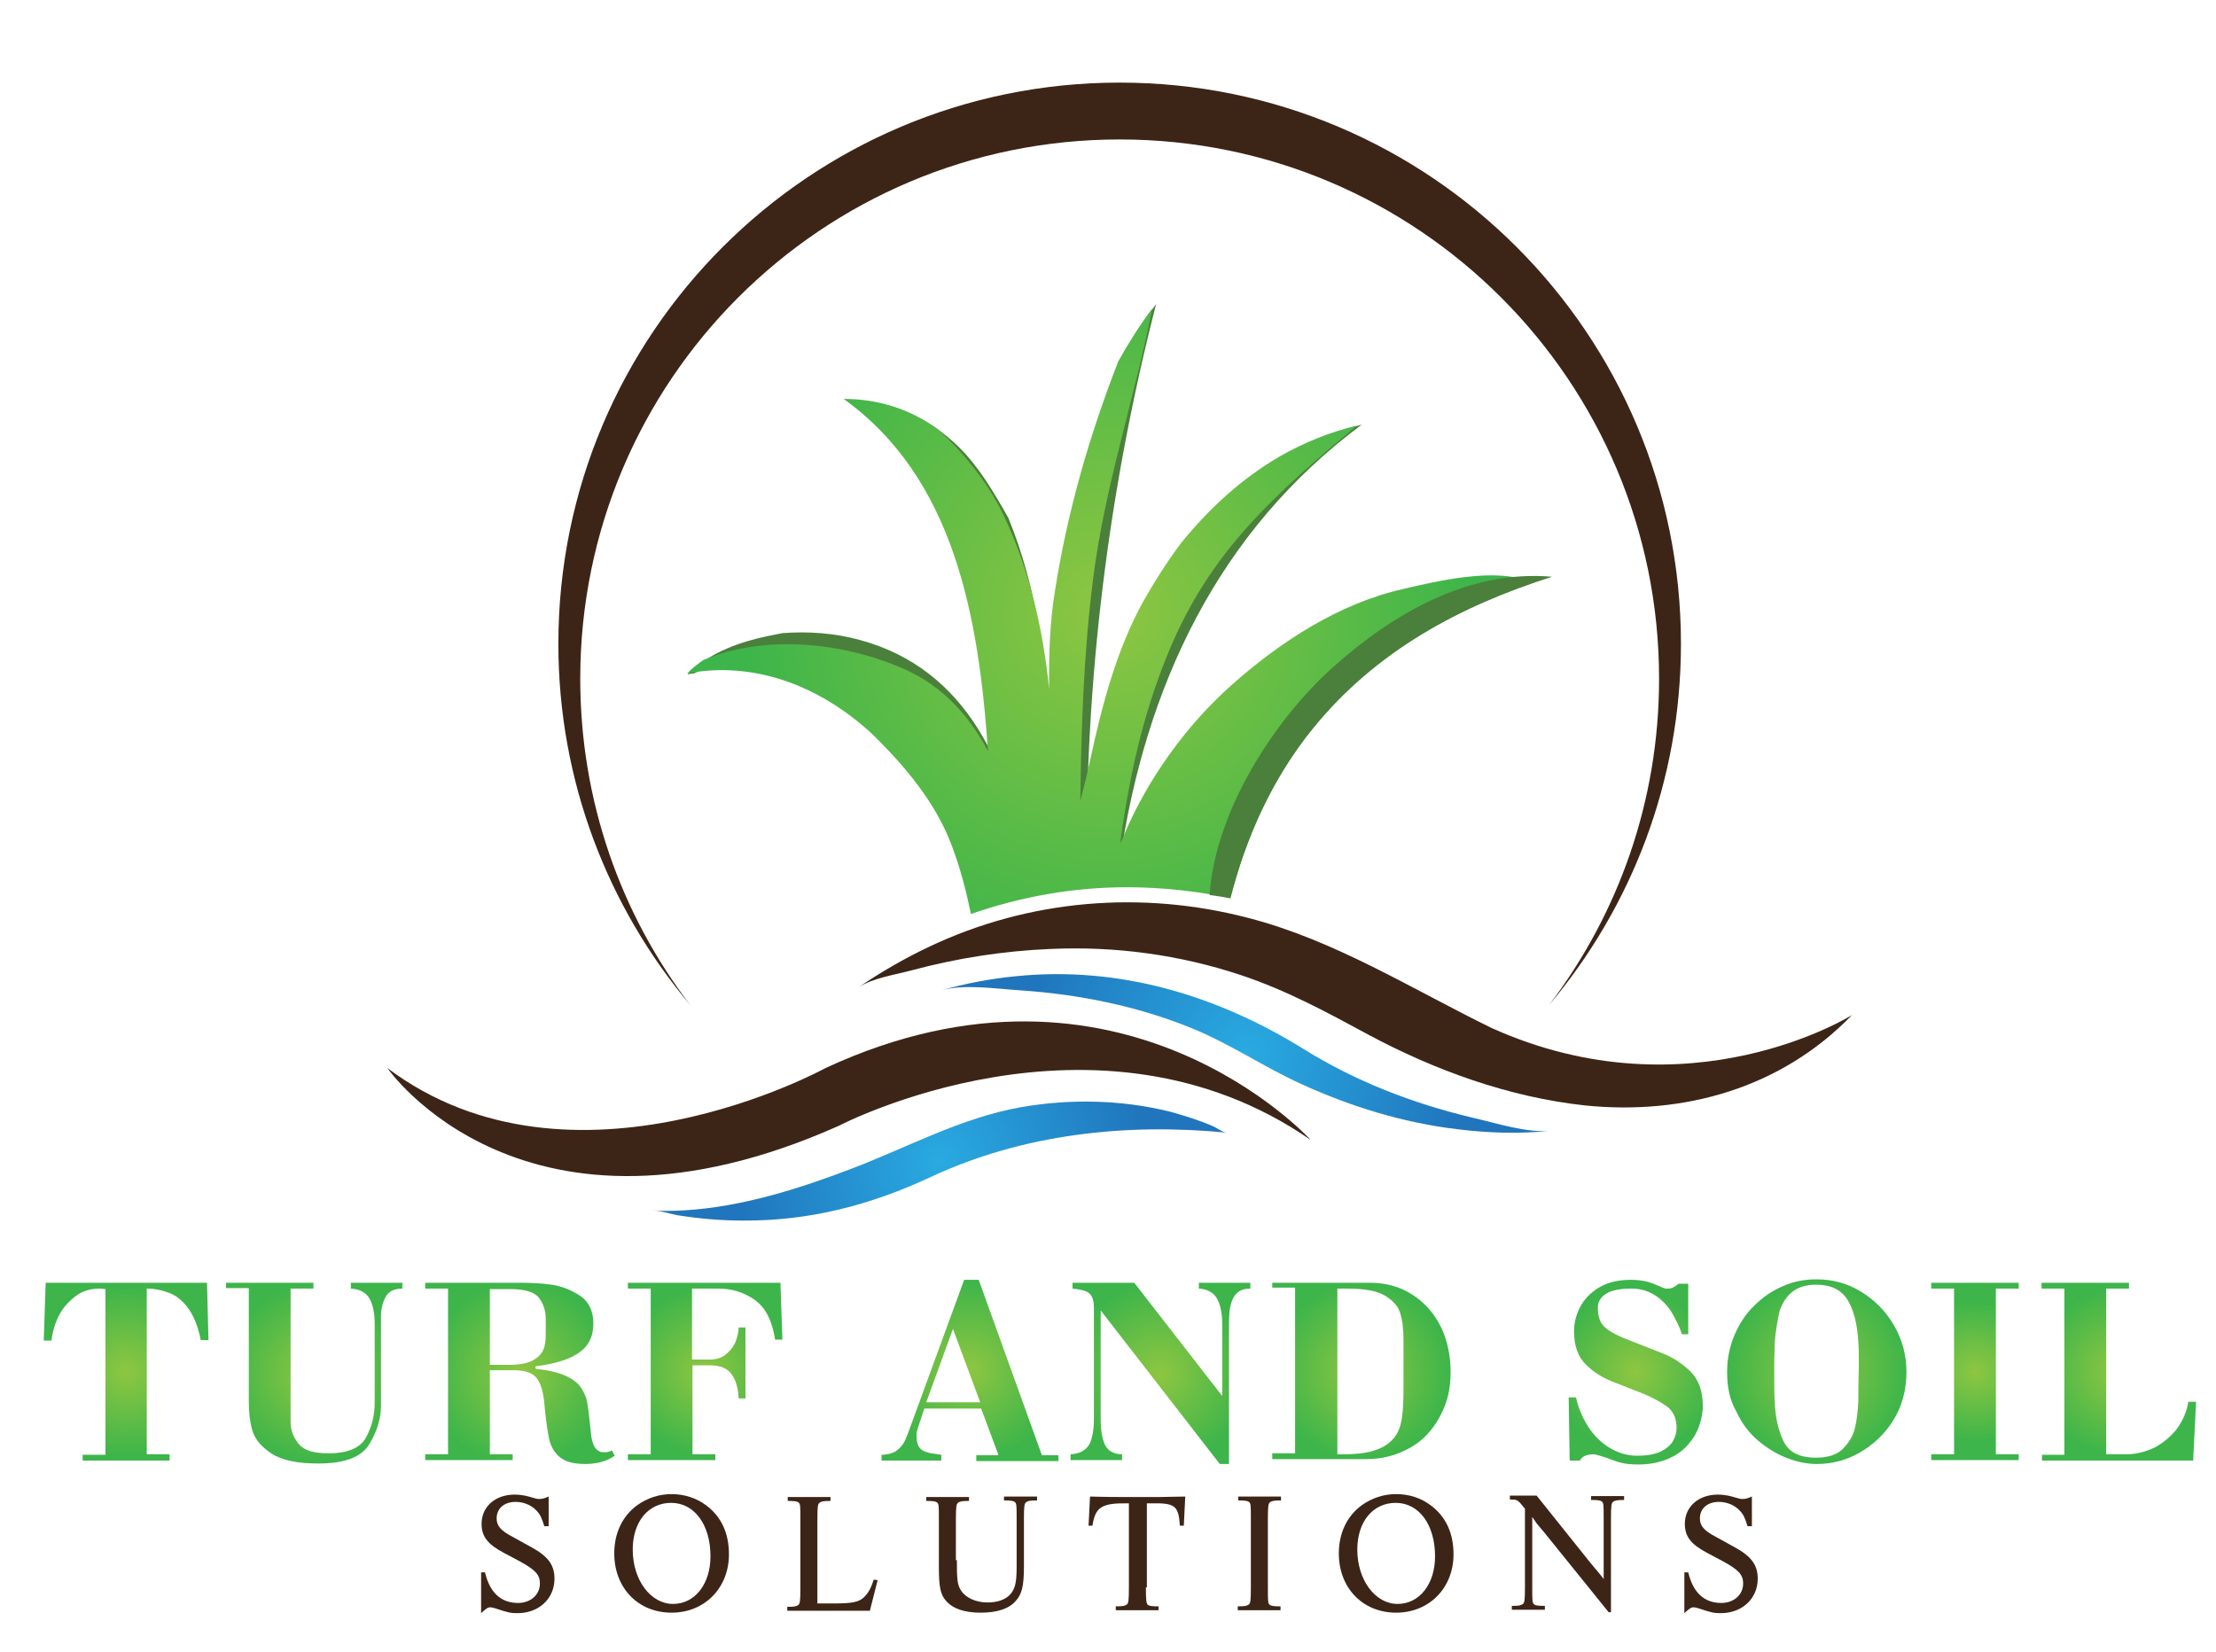 <?xml version="1.0" encoding="utf-8"?>
<!-- Generator: Adobe Illustrator 27.9.1, SVG Export Plug-In . SVG Version: 6.00 Build 0)  -->
<svg version="1.1" id="Layer_1" xmlns="http://www.w3.org/2000/svg" xmlns:xlink="http://www.w3.org/1999/xlink" x="0px" y="0px"
	 viewBox="0 0 456 340" enable-background="new 0 0 456 340" xml:space="preserve">
<g>
	<radialGradient id="SVGID_1_" cx="25.975" cy="282.288" r="17.615" gradientUnits="userSpaceOnUse">
		<stop  offset="0" style="stop-color:#8EC641"/>
		<stop  offset="1" style="stop-color:#3DB54A"/>
	</radialGradient>
	<path fill="url(#SVGID_1_)" d="M34.9,300.6H17v-1.2h4.7v-34.1c-0.3,0-0.7-0.1-1.2-0.1c-1.9,0-3.6,0.5-5,1.6s-2.6,2.4-3.4,4
		c-0.8,1.6-1.3,3.3-1.5,5.1H9L9.4,264h33.2l0.3,11.8h-1.6c-0.5-2.6-1.3-4.7-2.4-6.3c-1.1-1.6-2.4-2.7-3.8-3.3c-1.5-0.6-3.1-1-4.9-1
		v34.1h4.7V300.6z"/>
	
		<radialGradient id="SVGID_00000082326826433112303720000007064397441946668432_" cx="64.64" cy="282.677" r="18.415" gradientUnits="userSpaceOnUse">
		<stop  offset="0" style="stop-color:#8EC641"/>
		<stop  offset="1" style="stop-color:#3DB54A"/>
	</radialGradient>
	<path fill="url(#SVGID_00000082326826433112303720000007064397441946668432_)" d="M59.8,265.2v27.5c0,1.5,0.5,3,1.6,4.4
		s3.1,2,6.2,2c4,0,6.6-1.1,7.8-3.4c1.2-2.3,1.7-4.6,1.7-7v-16.2c0-2.4-0.4-4.1-1.1-5.3c-0.7-1.2-2-1.9-3.8-2V264h10.6v1.2
		c-1.7,0-2.9,0.6-3.5,1.8c-0.6,1.2-0.9,2.5-0.9,3.9v18.4c0,2.6-0.8,5.3-2.4,7.9c-1.6,2.7-5.1,4-10.5,4c-4.4,0-7.6-0.7-9.7-2.1
		c-2.1-1.4-3.4-3-3.9-4.8c-0.5-1.8-0.7-3.7-0.7-5.9v-23.3h-4.7V264h18v1.2H59.8z"/>
	
		<radialGradient id="SVGID_00000039831668995405409900000009343460827536690072_" cx="106.936" cy="282.677" r="19.057" gradientUnits="userSpaceOnUse">
		<stop  offset="0" style="stop-color:#8EC641"/>
		<stop  offset="1" style="stop-color:#3DB54A"/>
	</radialGradient>
	<path fill="url(#SVGID_00000039831668995405409900000009343460827536690072_)" d="M100.8,299.3h4.7v1.2h-18v-1.2h4.7v-34.1h-4.7
		V264h19.2c2.4,0,4.7,0.1,6.8,0.4c2.1,0.3,4.1,1.1,5.9,2.3c1.8,1.2,2.7,3.2,2.7,5.7c0,2.7-1,4.7-3.1,6.1c-2.1,1.4-5,2.2-8.8,2.7v0.5
		c2.7,0.3,4.8,0.8,6.3,1.5c1.5,0.7,2.6,1.6,3.2,2.6c0.6,1,1.1,2.1,1.2,3.3c0.2,1.1,0.4,3.1,0.7,5.8c0.2,2.6,1.1,4,2.7,4
		c0.6,0,1.1-0.1,1.6-0.4l0.6,1.1c-1.7,1.2-3.8,1.7-6.1,1.7c-2.4,0-4.1-0.5-5.2-1.4c-1.1-0.9-1.8-2.1-2.2-3.7c-0.3-1.5-0.7-4-1-7.5
		c-0.2-2.2-0.7-3.9-1.5-5c-0.8-1.1-2.4-1.7-4.8-1.7h-4.9V299.3z M100.8,280.9h3.9c2.1,0,3.8-0.3,4.9-0.9c1.1-0.6,1.8-1.3,2.2-2.2
		c0.4-0.9,0.5-2,0.5-3.2v-3.2c0-1.7-0.5-3.1-1.4-4.3c-0.9-1.2-2.9-1.8-6-1.8h-4.1V280.9z"/>
	
		<radialGradient id="SVGID_00000069367927129569575160000008296984615289278081_" cx="145.103" cy="282.288" r="17.142" gradientUnits="userSpaceOnUse">
		<stop  offset="0" style="stop-color:#8EC641"/>
		<stop  offset="1" style="stop-color:#3DB54A"/>
	</radialGradient>
	<path fill="url(#SVGID_00000069367927129569575160000008296984615289278081_)" d="M133.9,299.3v-34.1h-4.7V264h31.4l0.4,11.7h-1.5
		c-0.6-3.8-1.9-6.5-4.1-8.1c-2.2-1.6-4.7-2.4-7.7-2.4h-5.3v14.6h3.7c1.2,0,2.3-0.3,3.2-1c0.9-0.7,1.5-1.5,2-2.5
		c0.4-1,0.7-2.1,0.7-3.1h1.4v14.6h-1.4c-0.1-2-0.5-3.6-1.4-4.9c-0.9-1.3-2.4-1.9-4.4-1.9h-3.7v18.3h4.7v1.2h-18v-1.2H133.9z"/>
	
		<radialGradient id="SVGID_00000003088232308085247170000006489483685740693146_" cx="199.616" cy="281.901" r="18.441" gradientUnits="userSpaceOnUse">
		<stop  offset="0" style="stop-color:#8EC641"/>
		<stop  offset="1" style="stop-color:#3DB54A"/>
	</radialGradient>
	<path fill="url(#SVGID_00000003088232308085247170000006489483685740693146_)" d="M205.4,299.3l-3.5-9.4h-11.7l-0.8,2.4
		c-0.5,1.5-0.8,2.4-0.8,2.8c0,1.1,0.1,1.9,0.4,2.5c0.3,0.6,0.8,1,1.5,1.2c0.7,0.3,1.8,0.4,3.2,0.6v1.2h-12.3v-1.2
		c1.2,0,2.2-0.3,2.9-0.7c0.7-0.5,1.3-1.1,1.7-1.8s0.9-2,1.5-3.7l10.9-29.8h3l13,36.1h3.4v1.2h-16.9v-1.2H205.4z M201.7,288.6
		l-5.6-15.1l-5.5,15.1H201.7z"/>
	
		<radialGradient id="SVGID_00000003065632855087926000000008491766582798636984_" cx="238.711" cy="282.677" r="18.59" gradientUnits="userSpaceOnUse">
		<stop  offset="0" style="stop-color:#8EC641"/>
		<stop  offset="1" style="stop-color:#3DB54A"/>
	</radialGradient>
	<path fill="url(#SVGID_00000003065632855087926000000008491766582798636984_)" d="M233.4,264l18.1,23.3v-14.8
		c0-2.3-0.4-4.1-1.1-5.3c-0.7-1.2-2-1.9-3.7-2V264h10.6v1.2c-1.7,0-2.8,0.6-3.5,1.9s-0.9,3-0.9,5.2v29h-1.9l-24.5-31.6v22.4
		c0,2.3,0.3,4,0.9,5.3c0.6,1.2,1.8,1.9,3.5,1.9v1.2h-10.6v-1.2c2-0.1,3.2-0.9,3.9-2.1c0.6-1.3,0.9-3,0.9-5.2v-22.7
		c0-1-0.1-1.8-0.4-2.4c-0.3-0.6-0.8-1-1.4-1.2s-1.5-0.4-2.6-0.5V264H233.4z"/>
	
		<radialGradient id="SVGID_00000039820894917686131220000007358867021956725413_" cx="280.216" cy="282.288" r="18.287" gradientUnits="userSpaceOnUse">
		<stop  offset="0" style="stop-color:#8EC641"/>
		<stop  offset="1" style="stop-color:#3DB54A"/>
	</radialGradient>
	<path fill="url(#SVGID_00000039820894917686131220000007358867021956725413_)" d="M261.9,264h19.9c2.4,0,4.6,0.4,6.7,1.3
		c2,0.9,3.8,2.2,5.3,3.8c1.5,1.7,2.7,3.6,3.5,5.9c0.8,2.3,1.2,4.8,1.2,7.4c0,2.6-0.4,5-1.3,7.2c-0.9,2.2-2.1,4.1-3.6,5.7
		c-1.5,1.6-3.4,2.8-5.6,3.7c-2.2,0.9-4.5,1.3-7.1,1.3h-19.1v-1.2h4.7v-34.1h-4.7V264z M275.2,265.2v34.1h1.2c2.9,0,5.3-0.3,7-1
		c1.7-0.6,2.9-1.6,3.7-2.7s1.2-2.5,1.4-3.9s0.3-3.4,0.3-5.8v-9v-1.2c0-2.2-0.2-4-0.7-5.5c-0.4-1.4-1.5-2.6-3.2-3.6
		c-1.7-1-4.3-1.4-7.9-1.4c-0.2,0-0.5,0-0.9,0C275.7,265.2,275.4,265.2,275.2,265.2z"/>
	
		<radialGradient id="SVGID_00000003100198617546517620000002808296598193840787_" cx="336.514" cy="282.289" r="16.602" gradientUnits="userSpaceOnUse">
		<stop  offset="0" style="stop-color:#8EC641"/>
		<stop  offset="1" style="stop-color:#3DB54A"/>
	</radialGradient>
	<path fill="url(#SVGID_00000003100198617546517620000002808296598193840787_)" d="M323,300.6l-0.2-13h1.5c0.6,2.6,1.6,4.7,2.9,6.6
		c1.3,1.8,2.9,3.2,4.6,4.1c1.7,0.9,3.4,1.3,5.1,1.3c2.1,0,3.7-0.3,4.9-0.9c1.2-0.6,2.1-1.4,2.5-2.2c0.5-0.9,0.7-1.8,0.7-2.6
		c0-1.9-0.6-3.3-1.8-4.3c-1.2-0.9-2.8-1.8-4.9-2.7l-6.6-2.6c-2-0.8-3.8-1.9-5.4-3.5c-1.6-1.6-2.4-3.9-2.4-6.8c0-1.7,0.4-3.3,1.2-4.9
		c0.8-1.6,2.1-3,3.9-4.1c1.8-1.1,4-1.6,6.6-1.6c1.1,0,2.1,0.1,3,0.3c0.9,0.2,1.7,0.5,2.6,0.9c0.8,0.4,1.3,0.5,1.5,0.6h0.9
		c0.5-0.1,1.1-0.4,1.8-1h2v10.4h-1.3c-0.5-1.6-1.3-3.1-2.1-4.5c-0.9-1.4-2-2.6-3.4-3.5c-1.4-0.9-3-1.4-4.9-1.4c-2.2,0-3.9,0.3-5.1,1
		c-1.2,0.7-1.8,1.7-1.8,2.9c0,1.9,0.5,3.3,1.5,4.1c1,0.9,2.4,1.6,4.1,2.3l7.9,3.1c2,0.8,3.8,2,5.5,3.6c1.7,1.7,2.6,4,2.6,7.2
		c0,1.4-0.3,2.8-0.8,4.2c-0.5,1.4-1.3,2.7-2.4,3.9c-1.1,1.2-2.4,2.1-4.1,2.8c-1.7,0.7-3.7,1.1-5.9,1.1c-1.4,0-2.5-0.1-3.4-0.3
		c-0.9-0.2-2-0.6-3.3-1.1c-1.5-0.5-2.3-0.7-2.5-0.7c-1.5,0-2.4,0.4-2.9,1.3H323z"/>
	
		<radialGradient id="SVGID_00000139252324496021501720000002539055022423705791_" cx="373.838" cy="282.289" r="18.759" gradientUnits="userSpaceOnUse">
		<stop  offset="0" style="stop-color:#8EC641"/>
		<stop  offset="1" style="stop-color:#3DB54A"/>
	</radialGradient>
	<path fill="url(#SVGID_00000139252324496021501720000002539055022423705791_)" d="M355.4,282.3c0-2.6,0.5-5.1,1.5-7.5
		c1-2.3,2.3-4.4,4.1-6.1c1.7-1.7,3.7-3.1,5.9-4c2.2-1,4.5-1.4,6.9-1.4c3.3,0,6.3,0.8,9.1,2.5c2.8,1.7,5.1,4,6.8,6.9
		c1.7,2.9,2.6,6.1,2.6,9.6c0,3.8-0.9,7.1-2.7,10c-1.8,2.9-4.2,5.1-7,6.7s-5.8,2.3-8.7,2.3c-2,0-4-0.4-6.1-1.2c-2.1-0.8-4.1-2-6-3.6
		s-3.4-3.6-4.5-6C355.9,288.1,355.4,285.4,355.4,282.3z M365.2,276.3c0,0.9-0.1,2.6-0.1,5.1c0,3.5,0,5.8,0.1,6.9
		c0.1,3.3,0.7,6,1.8,8.3c1.1,2.3,3.3,3.4,6.7,3.4c2.4,0,4.3-0.6,5.5-1.8s2.1-2.6,2.5-4.3c0.4-1.7,0.6-3.5,0.7-5.6
		c0-1.5,0-3.9,0.1-6.9c0-2.5,0-4.2-0.1-5.1c-0.2-3.9-1-6.9-2.3-8.9c-1.3-2-3.4-3-6.4-3c-2,0-3.6,0.5-4.8,1.4c-1.2,0.9-2.1,2.3-2.7,4
		C365.8,271.6,365.4,273.8,365.2,276.3z"/>
	
		<radialGradient id="SVGID_00000089557632033869540470000017186172701540003765_" cx="406.42" cy="282.288" r="14.398" gradientUnits="userSpaceOnUse">
		<stop  offset="0" style="stop-color:#8EC641"/>
		<stop  offset="1" style="stop-color:#3DB54A"/>
	</radialGradient>
	<path fill="url(#SVGID_00000089557632033869540470000017186172701540003765_)" d="M402.1,265.2h-4.7V264h18v1.2h-4.7v34.1h4.7v1.2
		h-18v-1.2h4.7V265.2z"/>
	
		<radialGradient id="SVGID_00000072282645702083611680000002612625530970566328_" cx="435.938" cy="282.288" r="17.104" gradientUnits="userSpaceOnUse">
		<stop  offset="0" style="stop-color:#8EC641"/>
		<stop  offset="1" style="stop-color:#3DB54A"/>
	</radialGradient>
	<path fill="url(#SVGID_00000072282645702083611680000002612625530970566328_)" d="M424.8,299.3v-34.1h-4.7V264h18v1.2h-4.7v34.1
		h4.1c2.1,0,4-0.5,5.9-1.4c1.8-1,3.4-2.3,4.6-3.9c1.2-1.7,2-3.5,2.3-5.5h1.6l-0.6,12.1h-31.1v-1.2H424.8z"/>
</g>
<g>
	<path fill="#3C2517" d="M112,314.1c-0.5-1.6-0.8-2.4-1.6-3.2c-1-1.1-2.6-1.8-4.3-1.8c-2.3,0-3.9,1.3-3.9,3.4c0,1.5,0.8,2.5,3.3,3.8
		l3.8,2.1c3.5,1.9,4.8,3.7,4.8,6.5c0,4.1-3.2,7.1-7.6,7.1c-1.4,0-1.9-0.1-4.6-1c-0.4-0.1-0.7-0.2-1-0.2c-0.5,0-0.8,0.2-1.9,1.2v-8.4
		h0.8c1,4.2,3.3,6.3,6.8,6.3c2.6,0,4.5-1.7,4.5-4c0-1.8-0.9-2.8-4.2-4.6l-3.2-1.7c-3.4-1.8-4.6-3.4-4.6-6c0-3.5,2.8-6,6.8-6
		c0.8,0,1.8,0.1,2.9,0.4c1.7,0.5,1.7,0.5,2.2,0.5s1-0.1,1.9-0.5v6.1H112z"/>
	<path fill="#3C2517" d="M145.3,309.8c3.1,2.3,4.7,5.7,4.7,10.1c0,6.9-5,12-11.8,12c-6.9,0-11.8-5.1-11.8-12.2
		c0-4.2,1.7-7.7,4.7-9.9c2.1-1.5,4.5-2.3,7.1-2.3C140.8,307.5,143.3,308.3,145.3,309.8z M130.2,318.9c0,6.3,3.7,11.2,8.3,11.2
		c4.5,0,7.7-4.1,7.7-9.8c0-6.5-3.3-11-8.1-11C133.4,309.3,130.2,313.2,130.2,318.9z"/>
	<path fill="#3C2517" d="M180.6,325.2l-1.6,6.3h-17v-0.8c1.5,0,1.9-0.1,2.3-0.4c0.3-0.3,0.4-0.7,0.4-3.5v-14c0-2.9,0-3.3-0.4-3.6
		c-0.3-0.2-0.7-0.3-2.2-0.3v-0.8h8.8v0.8c-1.5,0-1.9,0.1-2.3,0.4c-0.3,0.3-0.4,0.7-0.4,3.5V330h3.5c3.7,0,5.2-0.3,6.2-1.4
		c0.8-0.8,1.3-1.7,1.9-3.5L180.6,325.2z"/>
	<path fill="#3C2517" d="M196.9,321.1c0,4.1,0.1,5.1,0.9,6.3c0.9,1.4,3,2.4,5.4,2.4c2.1,0,3.8-0.6,4.8-1.8c0.9-1.1,1.2-2.4,1.2-5.5
		v-9.8c0-2.9,0-3.3-0.4-3.6c-0.3-0.2-0.7-0.3-2.2-0.3v-0.8h6.8v0.8c-1.5,0-1.9,0.1-2.3,0.4c-0.3,0.3-0.4,0.7-0.4,3.5v9.8
		c0,3.8-0.4,5.6-1.7,7c-1.4,1.6-3.8,2.4-7.2,2.4c-3.3,0-5.7-0.8-7.1-2.4c-1.2-1.3-1.5-3-1.5-6.9v-9.8c0-2.9,0-3.3-0.4-3.6
		c-0.3-0.2-0.7-0.3-2.2-0.3v-0.8h8.8v0.8c-1.5,0-1.9,0.1-2.3,0.4c-0.3,0.3-0.4,0.7-0.4,3.5V321.1z"/>
	<path fill="#3C2517" d="M235.8,326.7c0,2.8,0.1,3.3,0.4,3.6c0.3,0.2,0.7,0.3,2.2,0.3v0.8h-8.8v-0.8c1.5,0,1.9-0.1,2.3-0.4
		c0.3-0.3,0.4-0.7,0.4-3.5v-17.3c-5.6-0.1-6.9,0.7-7.5,4.6h-0.8l0.3-6c0.6,0,2.9,0.1,6.9,0.1h7.4c0.5,0,4.1-0.1,5.3-0.1l-0.3,6h-0.8
		c-0.3-4.2-1-4.7-6.1-4.6h-0.7V326.7z"/>
	<path fill="#3C2517" d="M260.9,326.7c0,2.9,0,3.3,0.4,3.6c0.3,0.2,0.7,0.3,2.2,0.3v0.8h-8.8v-0.8c1.5,0,1.9-0.1,2.3-0.4
		c0.3-0.3,0.4-0.7,0.4-3.5v-14c0-2.9,0-3.3-0.4-3.6c-0.3-0.2-0.7-0.3-2.2-0.3v-0.8h8.8v0.8c-1.5,0-1.9,0.1-2.3,0.4
		c-0.3,0.3-0.4,0.7-0.4,3.5V326.7z"/>
	<path fill="#3C2517" d="M294.4,309.8c3.1,2.3,4.7,5.7,4.7,10.1c0,6.9-5,12-11.8,12c-6.9,0-11.8-5.1-11.8-12.2
		c0-4.2,1.7-7.7,4.7-9.9c2.1-1.5,4.5-2.3,7.1-2.3C290,307.5,292.4,308.3,294.4,309.8z M279.3,318.9c0,6.3,3.7,11.2,8.3,11.2
		c4.5,0,7.7-4.1,7.7-9.8c0-6.5-3.3-11-8.1-11C282.5,309.3,279.3,313.2,279.3,318.9z"/>
	<path fill="#3C2517" d="M331.1,331.9l-13.4-16.6l-1.1-1.3c-0.2-0.2-0.5-0.6-1.3-1.8v0.8v1.3v1.3v11c0,2.9,0,3.3,0.4,3.6
		c0.3,0.2,0.7,0.3,2.2,0.3v0.8h-6.8v-0.8c1.5,0,1.9-0.1,2.3-0.4c0.3-0.3,0.4-0.7,0.4-3.5v-16.1l-1-1.2c-0.6-0.6-0.8-0.7-2.1-0.7
		v-0.8h5.5l11.2,14c0.4,0.4,0.7,0.9,1.1,1.3c0.3,0.4,0.6,0.7,0.9,1.1c0.2,0.2,0.4,0.5,0.6,0.8c0-2.2,0-3.4,0-3.7v-8.7
		c0-2.9,0-3.3-0.4-3.6c-0.3-0.2-0.7-0.3-2.2-0.3v-0.8h6.8v0.8c-1.5,0-1.9,0.1-2.3,0.4c-0.3,0.3-0.4,0.7-0.4,3.5v19.2H331.1z"/>
	<path fill="#3C2517" d="M359.6,314.1c-0.5-1.6-0.8-2.4-1.6-3.2c-1-1.1-2.6-1.8-4.3-1.8c-2.3,0-3.9,1.3-3.9,3.4
		c0,1.5,0.8,2.5,3.3,3.8l3.8,2.1c3.5,1.9,4.8,3.7,4.8,6.5c0,4.1-3.2,7.1-7.6,7.1c-1.4,0-1.9-0.1-4.6-1c-0.4-0.1-0.7-0.2-1-0.2
		c-0.5,0-0.8,0.2-1.9,1.2v-8.4h0.8c1,4.2,3.3,6.3,6.8,6.3c2.6,0,4.5-1.7,4.5-4c0-1.8-0.9-2.8-4.2-4.6l-3.2-1.7
		c-3.4-1.8-4.6-3.4-4.6-6c0-3.5,2.8-6,6.8-6c0.8,0,1.8,0.1,2.9,0.4c1.7,0.5,1.7,0.5,2.2,0.5s1-0.1,1.9-0.5v6.1H359.6z"/>
</g>
<g>
	<g>
		<path fill="#4A803B" d="M176.9,131.7c-5.1-1.4-10.5-1.8-15.9-1.4c-1,0.2-2,0.4-3,0.6c-5.7,1.2-11.3,3.2-15.7,7.1
			c-0.3,0.3-0.6,0.5-0.8,0.8c0.4-0.1,0.8-0.2,1.3-0.2c12.7-6.2,26.8-6,40.4-0.8c15.3,5.9,23.1,27.6,27.4,41.8
			c0.1,0.3,0.6-0.1,0.6-0.3C207.9,158.3,199.2,137.7,176.9,131.7z"/>
		<path fill="#4A803B" d="M207.5,106.6c-3-5.3-6.1-10.6-10.3-14.7c-6.4-6.2-13.7-9.2-21.9-9.6c4.8,2.2,14.2,6.8,14.7,7.1
			c6.5,4.8,10.8,11.9,14.3,19c6.9,14,8.4,30.3,11.1,45.4c0.1,0.4,0.6,0,0.6-0.3C215.5,137.5,213.6,121.5,207.5,106.6z"/>
		<path fill="#4A803B" d="M221.3,179c0.8-0.2,1.6-0.2,2.3,0c-0.3-39.3,4.5-78.3,14.3-116.4c-1.5,2-3,4-4.3,6.1
			c-6.5,15.2-9.1,31.5-11.3,48.2C219.6,137.2,218.3,158.5,221.3,179L221.3,179z"/>
		<path fill="#4A803B" d="M269.7,90.9c-28.1,18-40.5,54.7-40.4,86.8c0,0.8,1,0.3,1.1-0.2c5.2-36.2,20.3-68.2,49.8-90.1
			C276.6,88.3,273.1,89.4,269.7,90.9z"/>
		<path fill="#73B644" d="M286,123.1c-13.7,5.1-25.7,11.9-35.5,22.9c-8.7,9.7-16.8,21.4-18.4,34.6c-0.1,0.6,0.8,0.4,0.9-0.1
			c6.8-27,28.4-46.3,53-57.2C286.2,123.2,286.2,123,286,123.1z"/>
		<path fill="#73B644" d="M249.8,106.4c-16.1,17.6-24.3,38.3-23.6,62.4c0,0.2,0.4,0,0.4-0.1c1-23.2,8.7-44.2,23.3-62.1
			C250,106.4,249.9,106.2,249.8,106.4z"/>
		<path fill="#73B644" d="M221.1,110.9c0-0.2-0.2-0.1-0.2,0c-1.2,6.8-3,13.4-3.7,20.2c-0.7,7.4-0.5,15,0,22.4c0,0.4,0.6,0.1,0.6-0.2
			c0-7.4-0.1-14.9,0.4-22.4C218.6,124.2,220.2,117.6,221.1,110.9z"/>
		<path fill="#73B644" d="M199.5,114.8c-2-8.2-6.1-16.8-11.9-23c0,0-0.1,0-0.1,0.1c5.4,7,8.9,16.3,11.1,24.8
			c2.2,8.8,3.2,17.7,5.3,26.5c0.1,0.4,0.5,0,0.5-0.2C203.9,133.4,201.9,124.2,199.5,114.8z"/>
		<path fill="#73B644" d="M186.5,153.5c-7.4-9-16.4-13.9-27.7-15.9c-0.1,0-0.3,0.2-0.1,0.3c21,5.8,35.1,24.1,41.8,44.3
			c0.1,0.3,0.7-0.1,0.6-0.4C199,171.4,193.1,161.6,186.5,153.5z"/>
	</g>
	
		<radialGradient id="SVGID_00000145041468929073988230000005902193395614211745_" cx="228.242" cy="125.889" r="75.569" gradientUnits="userSpaceOnUse">
		<stop  offset="0" style="stop-color:#8EC641"/>
		<stop  offset="1" style="stop-color:#3DB54A"/>
	</radialGradient>
	<path fill="url(#SVGID_00000145041468929073988230000005902193395614211745_)" d="M195.8,173.9c1.8,4.7,3,9.4,4,14.2
		c10.4-3.6,21.1-5.5,32.1-5.5c7.6,0,14.8,0.9,21.2,2.2c0.3-1,0.6-2,0.9-3c3.3-11.6,8.6-22.6,16.2-32.1c12-14.7,27.7-23.7,44.9-29.8
		c-6.9-3.3-19.4-0.3-26.3,1.3c-13.3,3-25.4,10.9-35.5,19.9c-9.2,8.2-17.1,19.2-21.9,30.5c-0.2,0.6-0.5,1.2-0.9,2
		c1.8-13.4,4.6-26.5,10-39.5c8.6-20.8,22-32.5,38.7-46.5c-5.5,1.3-10.9,3.5-15.8,6.3c-8.1,4.7-14.7,10.9-20.4,17.9
		c-2.9,3.9-5.5,8-7.7,11.9c-5.5,9.9-8.5,21.3-10.9,32.4c-0.6,2.8-1.3,5.7-2.1,8.8c0.2-15.2,0.7-30.4,2.6-45.5
		c2.4-19.3,8.5-37.1,12.2-55.9c-2.6,3.5-4.9,7.1-7,10.9c-5.9,15.2-10.4,30.6-13,47.1c-1.1,6.7-1.3,13.5-1.2,20.3
		c-1.3-12.4-4-24.5-9.5-36c-2.6-5.5-7.6-12.3-13.6-17.6c-5.8-4.1-12.2-6.1-19.2-6.1c22.7,16.3,27.8,44.7,29.7,72.5
		c-3.8-7.2-9.2-13.3-17-16.8c-12.3-5.5-28.5-7.4-41.5-2c-0.9,0.6-1.8,1.3-2.6,2c-0.3,0.3-0.6,0.6-0.8,0.8
		c13.6-2.6,27.1,2.4,37.9,12.3C186.1,157.5,192.5,165.1,195.8,173.9z"/>
	<g>
		<path fill="#4A803B" d="M253.2,184.9c3.2-12.7,8.7-24.8,17-35c13-16,30.3-25.2,49.2-31.2c-17.1-1.5-32.7,7.5-45.2,18.7
			c-11.8,10.6-24.1,29.3-25.3,46.8C250.4,184.4,251.8,184.6,253.2,184.9z"/>
		<path fill="#3C2517" d="M381.1,208.9c0,0-33.4,21-74.1,2.7c-16.4-8-32.3-18.1-50.2-22.7c-21.9-5.7-45-3.8-65.5,5.9
			c-5.1,2.4-10.1,5.3-14.8,8.5c2.9-2,7.8-2.7,11.1-3.6c9.3-2.5,18.9-4,28.6-4.4c13.3-0.6,26.6,1.2,39.2,5.4
			c9.3,3.1,17.6,7.6,26.1,12.2c13.8,7.4,29,12.9,44.6,14.6C346.6,229.6,366.6,223.9,381.1,208.9z"/>
		
			<radialGradient id="SVGID_00000098908499447076290630000007181339621159635095_" cx="256.478" cy="216.767" r="45.936" gradientUnits="userSpaceOnUse">
			<stop  offset="0" style="stop-color:#29AAE1"/>
			<stop  offset="1" style="stop-color:#2075BC"/>
		</radialGradient>
		<path fill="url(#SVGID_00000098908499447076290630000007181339621159635095_)" d="M319.4,232.7c-5.1,0.6-11.6-1.6-16.5-2.7
			c-12.2-2.9-24.1-7.5-34.8-14.2c-17.8-11-37.8-17-58.9-14.9c-5.3,0.5-10.5,1.5-15.5,2.9c4.7-1.3,11.3-0.3,16,0
			c12.1,0.8,24.2,3.2,35.5,7.8c7.9,3.2,15,8.1,22.8,11.6c10.1,4.6,20.9,7.9,31.9,9.2C306.3,233.2,312.8,233.4,319.4,232.7z"/>
		<path fill="#3C2517" d="M269.7,234.6c0,0-39-43-99.8-14.8c0,0-52.1,28.7-90.2,0c0,0,28.1,40.8,92.9,11.9
			C172.6,231.7,225.5,204,269.7,234.6z"/>
		
			<radialGradient id="SVGID_00000029026090998309536490000015383695410519426439_" cx="193.358" cy="239.033" r="42.648" gradientUnits="userSpaceOnUse">
			<stop  offset="0" style="stop-color:#29AAE1"/>
			<stop  offset="1" style="stop-color:#2075BC"/>
		</radialGradient>
		<path fill="url(#SVGID_00000029026090998309536490000015383695410519426439_)" d="M252.4,233.1c-0.9-0.1-2.2-1.1-3-1.4
			c-2.8-1.2-5.7-2.1-8.6-2.9c-10.1-2.5-20.7-2.7-30.9-0.9c-12.2,2.2-23.1,8.2-34.6,12.6c-11,4.2-22.7,7.9-34.5,8.6
			c-2.1,0.1-4.3,0.2-6.4,0c1.6,0.1,3.4,0.7,5,1c4.4,0.7,8.9,1.1,13.4,1.1c13.8,0.1,26.4-3.2,38.8-9
			C210.5,233.4,231.6,231.1,252.4,233.1z"/>
	</g>
	<path fill="#3C2517" d="M119.4,139.7c0-61.3,49.7-111,111-111s111,49.7,111,111c0,25.2-8.4,48.4-22.6,67.1
		c16.9-20.1,27.1-46,27.1-74.3C345.9,68.7,294.2,17,230.4,17c-63.8,0-115.5,51.7-115.5,115.5c0,28.3,10.2,54.2,27.1,74.3
		C127.8,188.2,119.4,164.9,119.4,139.7z"/>
</g>
</svg>
